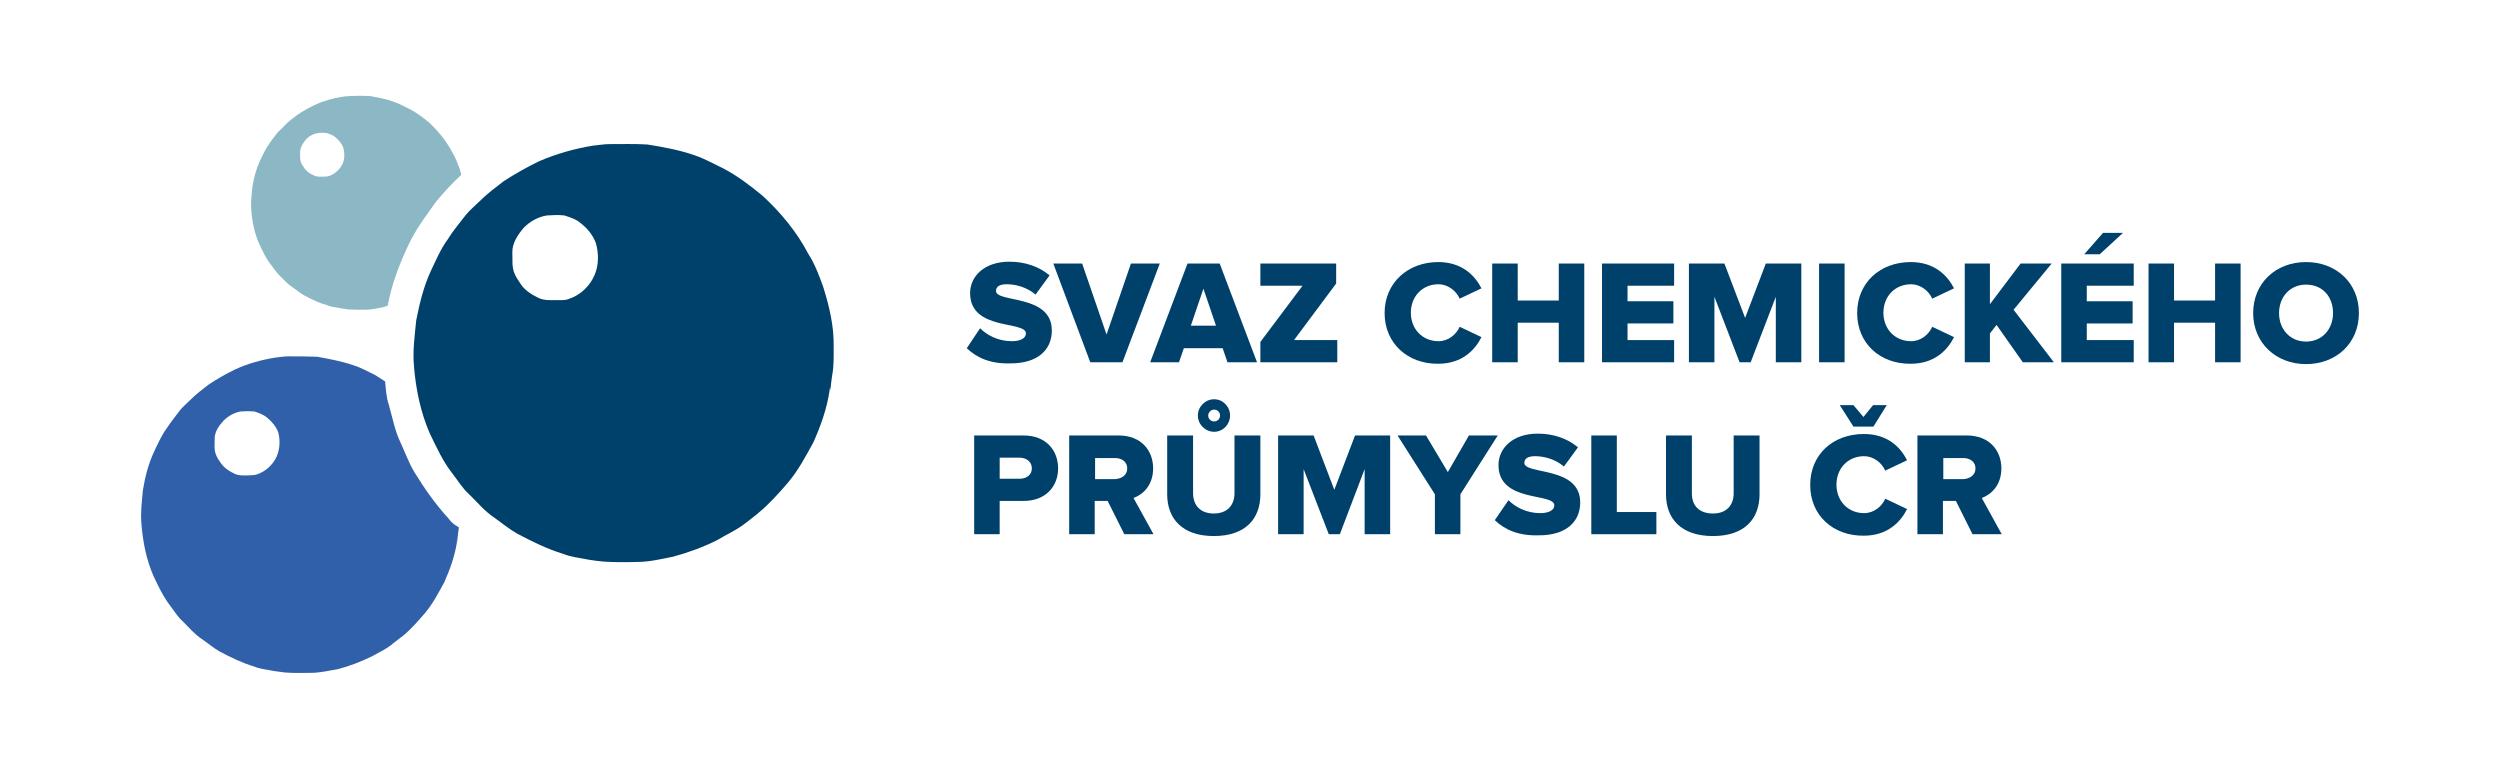 <?xml version="1.0" encoding="UTF-8"?>
<!DOCTYPE svg PUBLIC "-//W3C//DTD SVG 1.1//EN" "http://www.w3.org/Graphics/SVG/1.1/DTD/svg11.dtd">
<!-- Creator: CorelDRAW 2017 -->
<svg xmlns="http://www.w3.org/2000/svg" xml:space="preserve" width="1535px" height="472px" version="1.1" style="shape-rendering:geometricPrecision; text-rendering:geometricPrecision; image-rendering:optimizeQuality; fill-rule:evenodd; clip-rule:evenodd"
viewBox="0 0 1535 472.31"
 xmlns:xlink="http://www.w3.org/1999/xlink">
 <defs>
  <style type="text/css">
   <![CDATA[
    .fil0 {fill:#00416B}
    .fil2 {fill:#3160AB}
    .fil1 {fill:#8CB8C5}
   ]]>
  </style>
 </defs>
 <g id="Layer_x0020_1">
  <g id="_2926796662976">
   <path class="fil0" d="M593.49 213.95l8.17 -12.27c4.32,4.31 11.14,7.95 19.54,7.95 5.23,0 8.63,-1.82 8.63,-4.77 0,-7.95 -34.3,-1.37 -34.3,-24.76 0,-10.23 8.63,-19.31 24.08,-19.31 9.77,0 18.18,2.95 24.76,8.4l-8.63 11.81c-5,-4.31 -11.81,-6.36 -17.72,-6.36 -4.54,0 -6.59,1.59 -6.59,4.09 0,7.5 34.31,1.82 34.31,24.31 0,12.27 -9.09,20.22 -25.22,20.22 -12.27,0.45 -20.9,-3.41 -27.03,-9.31z"/>
   <polygon class="fil0" points="669.36,222.58 646.65,161.92 664.37,161.92 679.36,205.54 694.35,161.92 712.07,161.92 689.13,222.58 "/>
   <path class="fil0" d="M753.65 222.58l-2.95 -8.63 -23.86 0 -2.95 8.63 -17.72 0 22.94 -60.66 19.77 0 22.94 60.66 -18.17 0zm-14.77 -45.21l-7.72 22.72 15.45 0 -7.73 -22.72z"/>
   <polygon class="fil0" points="773.87,222.58 773.87,210.08 799.77,175.55 773.87,175.55 773.87,161.92 820.44,161.92 820.44,174.19 794.54,208.95 821.12,208.95 821.12,222.58 "/>
   <path class="fil0" d="M850.2 192.36c0,-18.63 14.31,-31.35 32.94,-31.35 14.54,0 22.49,8.18 26.58,16.13l-13.4 6.36c-2.05,-4.77 -7.27,-8.86 -12.95,-8.86 -10,0 -17.04,7.5 -17.04,17.5 0,9.99 7.04,17.49 17.04,17.49 5.91,0 10.9,-4.09 12.95,-8.86l13.4 6.36c-3.86,7.73 -11.81,16.36 -26.58,16.36 -18.63,0.22 -32.94,-12.5 -32.94,-31.13z"/>
   <polygon class="fil0" points="957.2,222.58 957.2,198.27 931.99,198.27 931.99,222.58 916.31,222.58 916.31,161.92 931.99,161.92 931.99,184.64 957.2,184.64 957.2,161.92 972.88,161.92 972.88,222.58 "/>
   <polygon class="fil0" points="983.78,222.58 983.78,161.92 1028.08,161.92 1028.08,175.55 999.46,175.55 999.46,185.09 1027.63,185.09 1027.63,198.72 999.46,198.72 999.46,208.95 1028.08,208.95 1028.08,222.58 "/>
   <polygon class="fil0" points="1090.56,222.58 1090.56,182.37 1075.11,222.58 1068.3,222.58 1052.85,182.37 1052.85,222.58 1037.17,222.58 1037.17,161.92 1058.98,161.92 1071.7,195.32 1084.42,161.92 1106.23,161.92 1106.23,222.58 "/>
   <rect class="fil0" x="1117.14" y="161.92" width="15.68" height="60.66"/>
   <path class="fil0" d="M1140.54 192.36c0,-18.63 14.08,-31.35 32.94,-31.35 14.54,0 22.49,8.18 26.58,16.13l-13.4 6.36c-2.05,-4.77 -7.27,-8.86 -12.95,-8.86 -10,0 -17.04,7.5 -17.04,17.5 0,9.99 7.04,17.49 17.04,17.49 5.9,0 10.9,-4.09 12.95,-8.86l13.4 6.36c-3.86,7.73 -11.81,16.36 -26.58,16.36 -18.86,0.22 -32.94,-12.5 -32.94,-31.13z"/>
   <polygon class="fil0" points="1242.32,222.58 1226.19,199.63 1222.1,204.86 1222.1,222.58 1206.65,222.58 1206.65,161.92 1222.1,161.92 1222.1,186.91 1240.95,161.92 1260.04,161.92 1236.64,190.32 1261.4,222.58 "/>
   <path class="fil0" d="M1265.94 222.58l0 -60.66 44.53 0 0 13.63 -28.85 0 0 9.54 28.17 0 0 13.63 -28.17 0 0 10.23 28.85 0 0 13.63 -44.53 0zm23.63 -66.34l-9.54 0 11.58 -13.17 12.27 0 -14.31 13.17z"/>
   <polygon class="fil0" points="1360.45,222.58 1360.45,198.27 1335.23,198.27 1335.23,222.58 1319.56,222.58 1319.56,161.92 1335.23,161.92 1335.23,184.64 1360.45,184.64 1360.45,161.92 1376.13,161.92 1376.13,222.58 "/>
   <g>
    <path class="fil0" d="M1383.85 192.36c0,-18.4 13.86,-31.35 32.49,-31.35 18.63,0 32.48,12.95 32.48,31.35 0,18.4 -13.85,31.35 -32.48,31.35 -18.4,0 -32.49,-12.95 -32.49,-31.35l0 0zm49.07 0c0,-9.99 -6.36,-17.49 -16.58,-17.49 -10,0 -16.59,7.72 -16.59,17.49 0,9.77 6.59,17.5 16.59,17.5 9.99,0 16.58,-7.73 16.58,-17.5z"/>
   </g>
   <path class="fil0" d="M598.03 328.22l0 -60.66 30.44 0c13.63,0 21.13,9.09 21.13,20.22 0,10.91 -7.5,19.99 -21.13,19.99l-14.77 0 0 20.45 -15.67 0zm35.44 -40.44c0,-4.09 -3.41,-6.59 -7.5,-6.59l-12.27 0 0 12.95 12.27 0c4.09,0 7.5,-2.27 7.5,-6.36z"/>
   <path class="fil0" d="M690.26 328.22l-10.22 -20.45 -7.95 0 0 20.45 -15.68 0 0 -60.66 30.45 0c13.4,0 21.12,8.86 21.12,20.22 0,10.45 -6.36,16.13 -12.04,18.18l12.27 22.26 -17.95 0zm1.82 -40.44c0,-4.09 -3.41,-6.36 -7.49,-6.36l-12.27 0 0 12.95 12.27 0c4.08,-0.23 7.49,-2.5 7.49,-6.59z"/>
   <g>
    <path class="fil0" d="M716.62 303.68l0 -36.12 15.9 0 0 35.44c0,7.27 4.32,12.5 12.72,12.5 8.41,0 12.73,-5.23 12.73,-12.5l0 -35.44 15.9 0 0 36.12c0,15 -9.09,25.67 -28.63,25.67 -19.31,0 -28.62,-10.67 -28.62,-25.67l0 0zm18.85 -48.39c0,-5.45 4.55,-9.99 10,-9.99 5.45,0 9.77,4.54 9.77,9.99 0,5.46 -4.32,10 -9.77,10 -5.45,0 -10,-4.54 -10,-10l0 0zm13.63 0c0,-2.04 -1.59,-3.63 -3.63,-3.63 -2.04,0 -3.64,1.82 -3.64,3.63 0,2.05 1.6,3.64 3.64,3.64 2.04,0 3.63,-1.59 3.63,-3.64z"/>
   </g>
   <polygon class="fil0" points="837.93,328.22 837.93,288.23 822.71,328.22 815.9,328.22 800.45,288.23 800.45,328.22 784.77,328.22 784.77,267.56 806.58,267.56 819.3,300.96 832.03,267.56 853.61,267.56 853.61,328.22 "/>
   <polygon class="fil0" points="881.1,328.22 881.1,303.68 858.15,267.56 875.64,267.56 889.05,290.05 902,267.56 919.72,267.56 896.77,303.68 896.77,328.22 "/>
   <path class="fil0" d="M917.9 319.59l8.41 -12.27c4.31,4.31 11.13,7.95 19.53,7.95 5.23,0 8.64,-1.82 8.64,-4.77 0,-7.95 -34.31,-1.37 -34.31,-24.76 0,-10.23 8.63,-19.31 24.08,-19.31 9.77,0 18.18,2.95 24.76,8.4l-8.63 11.81c-5,-4.31 -11.81,-6.36 -17.72,-6.36 -4.54,0 -6.59,1.59 -6.59,4.09 0,7.5 34.31,1.82 34.31,24.31 0,12.27 -9.09,20.22 -25.22,20.22 -12.49,0.45 -21.13,-3.41 -27.26,-9.31z"/>
   <polygon class="fil0" points="977.2,328.22 977.2,267.56 992.87,267.56 992.87,314.59 1017.18,314.59 1017.18,328.22 "/>
   <path class="fil0" d="M1023.09 303.68l0 -36.12 15.9 0 0 35.67c0,7.27 4.32,12.27 12.95,12.27 8.4,0 12.72,-5.23 12.72,-12.27l0 -35.67 15.9 0 0 36.12c0,15 -9.08,25.67 -28.62,25.67 -19.54,0 -28.85,-10.67 -28.85,-25.67z"/>
   <g>
    <path class="fil0" d="M1111.69 298c0,-18.85 14.08,-31.35 32.94,-31.35 14.76,0 22.49,8.18 26.58,16.13l-13.41 6.36c-2.04,-4.77 -7.27,-8.86 -12.95,-8.86 -9.99,0 -17.03,7.5 -17.03,17.5 0,9.99 7.04,17.49 17.03,17.49 5.91,0 10.91,-4.09 12.95,-8.86l13.41 6.36c-3.86,7.73 -11.82,16.36 -26.58,16.36 -18.86,0.22 -32.94,-12.5 -32.94,-31.13l0 0zm26.58 -35.89l-8.41 -13.18 8.41 0 6.13 7.27 5.91 -7.27 8.4 0 -8.18 13.18 -12.26 0z"/>
   </g>
   <path class="fil0" d="M1211.42 328.22l-10.22 -20.45 -7.96 0 0 20.45 -15.67 0 0 -60.66 30.44 0c13.4,0 21.13,8.86 21.13,20.22 0,10.45 -6.36,16.13 -12.04,18.18l12.27 22.26 -17.95 0zm1.82 -40.44c0,-4.09 -3.41,-6.36 -7.5,-6.36l-12.27 0 0 12.95 12.27 0c4.09,-0.23 7.5,-2.5 7.5,-6.59z"/>
   <g>
    <path class="fil1" d="M250.21 151.02c4.55,-10 11.14,-18.63 17.5,-27.49 4.77,-5.68 9.77,-11.13 15.22,-16.13 -0.23,-1.14 -0.68,-2.27 -0.91,-3.41 -1.36,-3.63 -2.73,-7.27 -4.77,-10.68 -3.64,-6.81 -8.63,-12.95 -14.31,-18.17 -3.87,-3.18 -7.73,-6.14 -12.27,-8.41 -2.95,-1.36 -5.68,-2.95 -8.86,-4.09 -4.77,-1.82 -10,-2.72 -14.99,-3.63 -4.1,-0.23 -7.96,-0.23 -12.05,0 -1.59,0 -3.18,0.23 -4.99,0.45 -5.68,0.91 -11.59,2.5 -16.82,5 -3.86,1.82 -7.49,3.86 -11.13,6.36 -2.72,2.05 -5.22,3.86 -7.49,6.36 -1.37,1.59 -3.18,2.96 -4.55,4.55 -1.82,2.5 -3.86,4.77 -5.45,7.49 -2.04,2.96 -3.63,6.36 -5.23,9.77 -2.27,5 -3.63,10.23 -4.54,15.68 -0.45,4.77 -1.13,9.54 -0.68,14.31 0.45,7.27 2.04,14.54 5,21.13 2.04,4.31 4.09,8.86 7.04,12.49 1.82,2.28 3.18,4.55 5.23,6.59 2.49,2.5 4.99,5.23 7.95,7.27 2.5,1.59 4.77,3.64 7.27,5 4.54,2.5 9.31,4.77 14.31,6.13 2.5,1.14 5.45,1.14 7.95,1.82 1.59,0.23 2.95,0.45 4.54,0.68 3.64,0.23 7.05,0.23 10.68,0.23 3.86,0 7.5,-0.91 11.13,-1.59 0.91,-0.23 1.82,-0.68 2.73,-0.91 2.27,-12.5 6.81,-24.76 12.49,-36.8l0 0zm-40.21 -50.44c-1.59,3.41 -4.54,6.14 -8.18,7.5 -1.13,0.45 -2.49,0.45 -3.86,0.45 -1.82,0 -3.63,0.23 -5.45,-0.68 -2.27,-0.91 -4.32,-2.27 -5.91,-4.31 -0.68,-1.14 -1.36,-2.28 -2.04,-3.41 -0.91,-2.05 -0.68,-4.32 -0.68,-6.59 0,-2.95 1.82,-5.68 3.63,-7.95 2.05,-2.05 4.55,-3.41 7.27,-3.86 1.82,-0.23 3.64,-0.23 5.45,0 1.82,0.68 3.64,1.13 5.23,2.5 2.04,1.81 3.86,3.63 4.77,6.13 1.14,3.41 1.14,7.04 -0.23,10.22z"/>
   </g>
   <g>
    <path class="fil0" d="M511.7 212.81c0.23,-12.49 -2.73,-24.76 -6.36,-36.35 -2.5,-7.04 -5.23,-14.31 -9.32,-20.67 -7.04,-13.41 -16.81,-25.22 -28.17,-35.67 -7.49,-6.13 -15.22,-12.04 -23.85,-16.58 -5.68,-2.73 -11.36,-5.91 -17.27,-7.96 -9.54,-3.4 -19.53,-5.22 -29.53,-6.81 -7.72,-0.46 -15.68,-0.23 -23.4,-0.23 -3.18,0 -6.59,0.68 -9.77,0.91 -11.36,1.82 -22.49,5 -33.17,9.54 -7.49,3.64 -14.76,7.73 -21.81,12.27 -4.99,3.86 -10.22,7.72 -14.76,12.27 -2.96,2.95 -6.14,5.45 -8.86,8.86 -3.64,4.77 -7.73,9.54 -10.91,14.77 -4.32,5.9 -7.04,12.49 -10.22,19.08 -4.54,9.77 -7.04,20.22 -9.09,30.67 -0.91,9.31 -2.27,18.85 -1.36,28.17 1.13,14.08 4.09,28.4 9.77,41.35 4.09,8.4 7.95,17.03 13.85,24.53 3.41,4.32 6.14,9.09 10.23,12.72 5,4.77 9.54,10.45 15.45,14.32 4.77,3.4 9.08,7.04 14.31,9.99 9.09,4.77 18.17,9.32 27.94,12.27 5,2.05 10.45,2.5 15.9,3.64 2.96,0.45 5.91,0.9 8.87,1.13 6.81,0.45 13.85,0.45 20.9,0.23 7.49,0 14.76,-1.82 21.8,-3.18 9.32,-2.5 18.63,-5.91 27.27,-10.23 5.22,-3.18 10.9,-5.68 15.9,-9.31 3.18,-2.5 6.36,-4.77 9.54,-7.5 6.59,-5.45 12.5,-12.04 17.95,-18.4 6.36,-7.5 10.9,-16.13 15.67,-24.76 4.55,-10.23 8.41,-20.9 10,-32.04 0.23,-0.9 0.23,-1.81 0.23,-2.49 0.22,0.9 0.22,1.81 0.45,2.49 0,-3.17 0.46,-6.13 0.91,-9.31 1.14,-5.68 0.91,-11.81 0.91,-17.72l0 0zm-146.99 -43.62c-2.95,6.82 -8.86,12.27 -15.9,14.54 -2.27,0.91 -5,0.68 -7.5,0.68 -3.4,0 -7.27,0.23 -10.45,-1.13 -4.31,-2.05 -8.63,-4.55 -11.36,-8.64 -1.36,-2.04 -2.95,-4.31 -3.86,-6.58 -1.82,-4.09 -1.13,-8.64 -1.36,-12.73 -0.23,-5.9 3.41,-11.13 7.04,-15.45 3.86,-3.86 8.63,-6.58 14.09,-7.49 3.63,-0.23 7.27,-0.46 10.9,0 3.41,1.13 7.27,2.27 10,4.77 4.09,3.18 7.49,7.27 9.31,12.27 1.82,6.36 1.82,13.63 -0.91,19.76z"/>
   </g>
   <g>
    <path class="fil2" d="M274.98 318.45c-7.95,-8.63 -14.77,-18.4 -20.9,-28.4 -3.41,-5.68 -5.68,-12.04 -8.41,-17.95 -3.63,-7.49 -5,-15.44 -7.27,-23.4 -1.59,-4.54 -1.82,-9.54 -2.27,-14.31 -2.05,-1.36 -4.09,-2.72 -6.36,-4.09 -4.32,-2.04 -8.64,-4.54 -13.18,-5.9 -7.27,-2.5 -14.77,-3.87 -22.26,-5.23 -5.91,-0.23 -11.82,-0.23 -17.72,-0.23 -2.5,0 -5,0.46 -7.5,0.69 -8.63,1.36 -17.04,3.63 -24.99,7.27 -5.68,2.72 -11.13,5.9 -16.36,9.31 -3.86,2.95 -7.72,5.91 -11.13,9.31 -2.27,2.28 -4.77,4.32 -6.59,6.59 -2.72,3.64 -5.68,7.27 -8.18,11.13 -3.17,4.32 -5.45,9.55 -7.72,14.32 -3.41,7.27 -5.45,15.22 -6.82,23.4 -0.68,7.04 -1.59,14.31 -0.9,21.35 0.9,10.68 2.95,21.36 7.27,31.35 2.95,6.36 6.13,12.95 10.45,18.63 2.5,3.18 4.54,6.82 7.72,9.54 3.86,3.86 7.27,7.95 11.81,10.91 3.64,2.5 7.05,5.45 10.68,7.49 6.82,3.64 13.86,7.05 21.36,9.32 3.86,1.59 7.95,1.82 12.04,2.73 2.27,0.22 4.54,0.68 6.81,0.9 5.23,0.46 10.45,0.23 15.91,0.23 5.68,0 11.13,-1.36 16.58,-2.27 7.04,-1.82 14.09,-4.54 20.67,-7.72 4.09,-2.28 8.41,-4.32 12.04,-7.05 2.28,-2.04 4.78,-3.63 7.27,-5.68 5,-4.09 9.32,-9.08 13.64,-14.08 4.77,-5.68 8.17,-12.27 11.81,-18.86 3.41,-7.72 6.36,-15.9 7.72,-24.31 0,-0.68 0,-1.36 0,-2.04 0,0.68 0.23,1.36 0.23,2.04 0,-2.27 0.45,-4.77 0.68,-7.04 0.23,-0.91 0.23,-1.59 0.23,-2.5 -2.73,-1.36 -4.77,-3.18 -6.36,-5.45l0 0zm-105.42 -38.17c-2.27,5.23 -6.81,9.32 -12.04,11.14 -1.81,0.68 -3.86,0.45 -5.68,0.68 -2.72,0 -5.45,0.22 -7.95,-0.91 -3.4,-1.59 -6.36,-3.41 -8.63,-6.59 -1.14,-1.59 -2.27,-3.18 -2.95,-5 -1.37,-2.95 -0.91,-6.36 -0.91,-9.54 -0.23,-4.54 2.5,-8.41 5.45,-11.59 2.95,-2.95 6.59,-4.99 10.68,-5.68 2.72,-0.22 5.45,-0.22 8.18,0 2.72,0.91 5.45,1.82 7.72,3.64 2.95,2.5 5.68,5.45 7.04,9.31 1.14,4.32 1.14,9.77 -0.91,14.54z"/>
   </g>
  </g>
 </g>
</svg>
